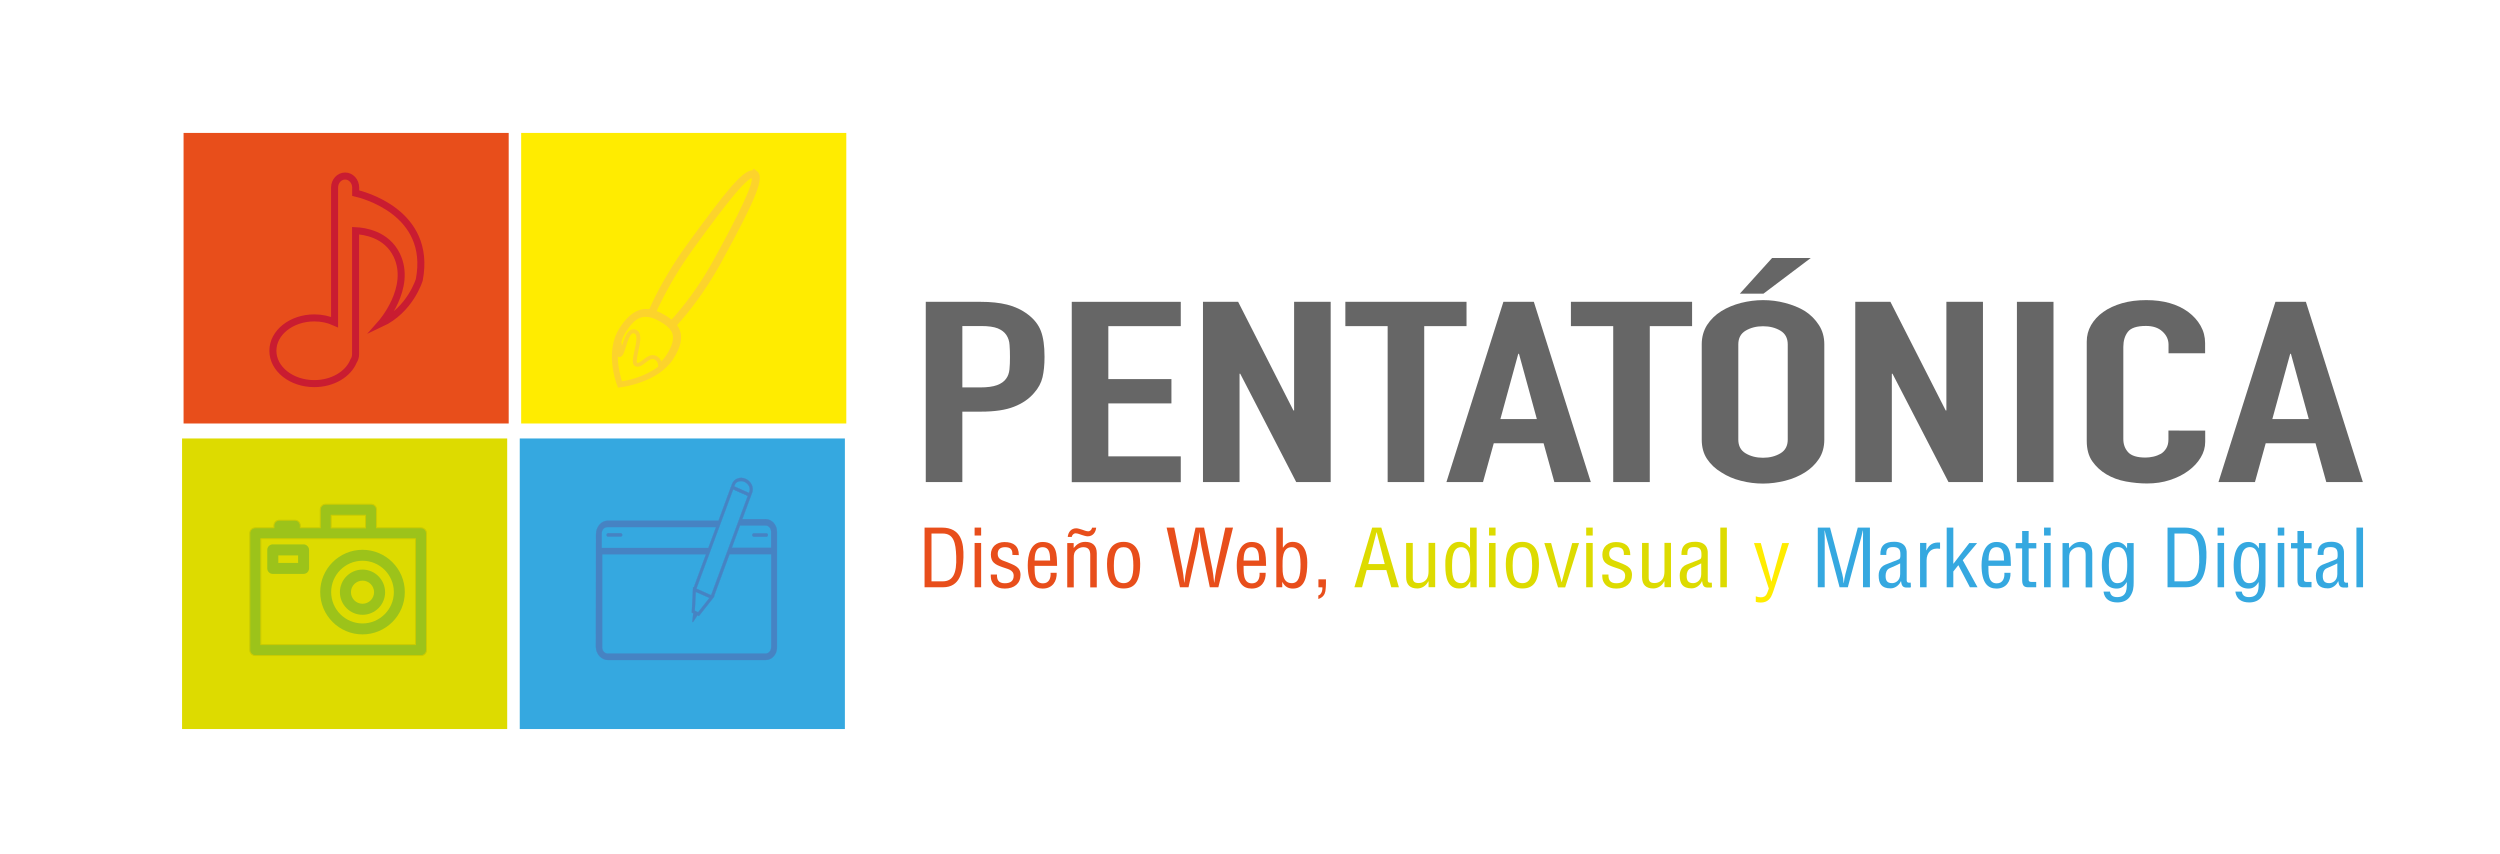 <?xml version="1.0" encoding="UTF-8"?> <svg xmlns="http://www.w3.org/2000/svg" xmlns:xlink="http://www.w3.org/1999/xlink" version="1.1" id="Capa_1" x="0px" y="0px" width="2488.2px" height="850.4px" viewBox="0 0 2488.2 850.4" style="enable-background:new 0 0 2488.2 850.4;" xml:space="preserve"> <style type="text/css"> .st0{fill:#666666;} .st1{fill:#E84E1B;} .st2{fill:#DDDB00;} .st3{fill:#FFEC00;} .st4{fill:#35A8E0;} .st5{fill:none;stroke:#C91C31;stroke-width:7;stroke-miterlimit:10;} .st6{fill:#FCD32C;} .st7{fill:#9CC31A;stroke:#CCCB00;stroke-miterlimit:10;} .st8{fill:#9CC31A;} .st9{fill:#4683C3;stroke:#4683C3;stroke-width:0.25;stroke-miterlimit:10;} </style> <g> <path class="st0" d="M921.4,479.8V300.4H976c10,0,18.8,0.9,26.4,2.8c7.6,1.9,14.5,5.1,20.7,9.8c6.2,4.7,10.5,10.2,12.9,16.5 c2.4,6.3,3.6,14.8,3.6,25.6c0,8.1-0.7,14.9-2,20.4c-1.3,5.5-4.1,10.8-8.4,15.6c-5,5.9-11.7,10.5-20,13.7 c-8.3,3.3-19.3,4.9-32.8,4.9h-18.6v70.1L921.4,479.8L921.4,479.8z M957.8,324.6v61h17.5c7.4,0,13.1-0.8,17.1-2.3 c4-1.5,7-3.6,8.9-6.3c1.9-2.5,3-5.6,3.4-9.3c0.4-3.7,0.5-7.8,0.5-12.3c0-4.2-0.1-8.2-0.4-12c-0.2-3.8-1.3-7.1-3.2-10 c-1.9-2.9-4.8-5-8.6-6.6c-3.8-1.5-9.3-2.3-16.4-2.3H957.8z"></path> <path class="st0" d="M1066.7,479.8V300.4h108.5v24.2h-72.1v52.7h62.8v24.2h-62.8v52.7h72.1v25.7H1066.7z"></path> <path class="st0" d="M1197.3,479.8V300.4h35l55,108.1h0.7V300.4h36.4v179.4h-34.3L1234.4,372h-0.7v107.8H1197.3z"></path> <path class="st0" d="M1381.1,479.8V324.6H1339v-24.2h120.6v24.2h-42.1v155.2H1381.1z"></path> <path class="st0" d="M1439.6,479.8l56.7-179.4h30.3l56.7,179.4H1547l-10.7-38.6h-49.6l-10.7,38.6H1439.6z M1529.6,417.1l-17.8-65 h-0.7l-17.8,65L1529.6,417.1L1529.6,417.1z"></path> <path class="st0" d="M1605.6,479.8V324.6h-42.1v-24.2h120.6v24.2H1642v155.2H1605.6z"></path> <path class="st0" d="M1693.7,342.7c0-7.2,1.8-13.6,5.3-19.2c3.6-5.5,8.3-10.2,14.3-13.9c5.7-3.5,12.2-6.2,19.4-8.1 c7.3-1.8,14.6-2.8,22-2.8c7.4,0,14.7,0.9,21.9,2.8c7.3,1.9,13.9,4.5,19.8,8.1c5.7,3.7,10.3,8.3,13.9,13.9 c3.6,5.5,5.4,11.9,5.4,19.2v94.7c0,7.6-1.8,14-5.4,19.4c-3.6,5.4-8.2,9.8-13.9,13.4c-5.9,3.7-12.6,6.5-19.8,8.3 c-7.3,1.8-14.6,2.8-21.9,2.8c-7.4,0-14.7-0.9-22-2.8c-7.3-1.8-13.7-4.6-19.4-8.3c-5.9-3.5-10.7-8-14.3-13.4 c-3.6-5.4-5.3-11.8-5.3-19.4V342.7z M1730.1,437.5c0,6.2,2.4,10.8,7.3,13.7c4.9,2.9,10.6,4.4,17.3,4.4c6.7,0,12.4-1.5,17.3-4.4 c4.9-2.9,7.3-7.5,7.3-13.7v-94.7c0-6.2-2.4-10.8-7.3-13.7c-4.9-2.9-10.6-4.4-17.3-4.4c-6.7,0-12.4,1.5-17.3,4.4 c-4.9,2.9-7.3,7.5-7.3,13.7V437.5z M1731.6,292.3l32.1-35.5h38.5l-47.1,35.5H1731.6z"></path> <path class="st0" d="M1846.5,479.8V300.4h35l55,108.1h0.7V300.4h36.4v179.4h-34.3L1883.6,372h-0.7v107.8H1846.5z"></path> <path class="st0" d="M2007.4,479.8V300.4h36.4v179.4H2007.4z"></path> <path class="st0" d="M2194.8,428.6v11.1c0,5.5-1.5,10.8-4.5,15.7c-3,5-7.1,9.4-12.3,13.2c-5.2,3.9-11.4,6.9-18.4,9.2 c-7,2.3-14.6,3.4-22.7,3.4c-6.9,0-13.9-0.7-21.1-2c-7.1-1.3-13.6-3.7-19.3-7.1c-5.7-3.4-10.4-7.7-14.1-13 c-3.7-5.3-5.5-12.1-5.5-20.3v-98.8c0-5.9,1.4-11.3,4.3-16.4c2.9-5,6.9-9.4,12.1-13.1c5.2-3.7,11.5-6.6,18.7-8.7 c7.3-2.1,15.3-3.1,24.1-3.1c17.1,0,31,3.9,41.8,11.8c5.2,3.9,9.3,8.4,12.3,13.7c3,5.3,4.5,11,4.5,17.3v10.1h-36.4v-8.6 c0-5-2-9.4-6.1-13.1c-4-3.7-9.5-5.5-16.4-5.5c-9,0-15,2-18,5.9c-3,3.9-4.5,8.9-4.5,15v91.7c0,5.2,1.6,9.6,4.8,13.1 c3.2,3.5,9,5.3,17.3,5.3c2.4,0,4.9-0.3,7.7-0.9c2.7-0.6,5.3-1.6,7.7-2.9c2.1-1.3,3.9-3.2,5.3-5.5c1.4-2.4,2.1-5.3,2.1-8.8v-8.8 L2194.8,428.6L2194.8,428.6z"></path> <path class="st0" d="M2208,479.8l56.7-179.4h30.3l56.7,179.4h-36.4l-10.7-38.6h-49.6l-10.7,38.6H2208z M2297.9,417.1l-17.8-65h-0.7 l-17.8,65L2297.9,417.1L2297.9,417.1z"></path> </g> <g> <path class="st1" d="M920.2,584.5v-59.4h17.1c19.4,0,22,15.1,21.6,29.7c-0.5,14.5-3.5,29.7-20.3,29.7L920.2,584.5L920.2,584.5z M927.1,578.6h11c10.1,0,14.3-7.2,13.6-25c-0.5-13.6-2.5-22.6-13.6-22.6h-11V578.6z"></path> <path class="st1" d="M970,533v-7.9h6.5v7.9H970z M970,584.5v-44.1h6.5v44.1H970z"></path> <path class="st1" d="M1007.6,552.3c0.3-5.2-1.7-7.7-7.3-7.7c-4.6,0-7.3,2.1-7.3,6.7c0,5.7,4.9,6.4,9.4,8.2 c6.6,2.9,13.3,4.4,13.3,12.7c0,8.4-6.1,13.6-15.6,13.6c-4.1,0.1-9-1.3-11.4-4.6c-2.7-3.5-2.6-6.4-2.6-9.4h6.2 c-0.3,5.4,1.7,8.7,7.8,8.7c5.3,0,8.8-2.1,8.8-7.4c0-6.3-6.6-6.8-11.4-8.7c-7.1-2.5-11.3-4.8-11.3-12.5c0-7.6,5.6-12.4,13.5-12.4 c9.1,0,14.4,4,14.3,13L1007.6,552.3L1007.6,552.3z"></path> <path class="st1" d="M1051.7,569.9c0.4,8.6-4.2,15.9-13.9,15.9c-8.7,0-14.9-5.5-14.9-23.3c0-9.3,2.6-23.1,14.8-23.1 c14.9,0,14.1,13.5,14.4,23.8h-22.4c0.2,5.9-0.9,17.4,8.3,17.4c6.3,0,8-5.5,7.6-10.5H1051.7z M1045.2,557.9 c-0.2-5.2,0.1-13.3-7.5-13.3c-7.6,0-7.8,8.1-8,13.3H1045.2z"></path> <path class="st1" d="M1068.5,545.3h0.2c3.1-3.8,6.5-6,11.5-6c6.9,0,11.4,3.5,11.4,11.3v34h-6.5v-32.3c0-4.6-1.6-7.7-6.9-7.7 c-2.4,0-4.7,0.9-6.5,2.5c-2.7,2.3-3,4.8-3,8v29.5h-6.5v-44.1h6.4V545.3L1068.5,545.3z M1091,525.2c-0.4,4.5-3.2,8.6-8.5,8.6 c-1.7,0-4.2-0.9-5.9-1.4c-1.8-0.6-4.1-1.6-6.1-1.6c-1.9,0-3.6,1.8-3.8,3.6h-4c0.4-4.5,3.2-8.6,8.5-8.6c1.7,0,4.2,0.9,5.9,1.4 c1.8,0.6,4.1,1.6,6,1.6c1.9,0,3.6-1.8,3.8-3.6H1091z"></path> <path class="st1" d="M1118.3,585.7c-9.9,0-16.5-5.7-16.5-24.7c0-13.3,5.1-21.7,16.5-21.7c11.4,0,16.5,8.4,16.5,21.7 C1134.8,580.1,1128.4,585.7,1118.3,585.7z M1118.3,544.6c-6.7,0-9.7,5.1-9.7,18.4c0,10.4,2.1,17.4,9.7,17.4c7.8,0,9.7-7.1,9.7-17.4 C1128,549.7,1125.1,544.6,1118.3,544.6z"></path> <path class="st1" d="M1182.9,584.5h-8.5l-13.3-59.4h7.6l8.1,41c0.7,4,1.3,8.2,1.8,13.7h0.2c0.6-4.6,1.1-9,2-13.2l9.1-41.5h8.5 l8.2,41c0.7,4,1.2,7.9,1.8,13.7h0.2c0.6-4.6,1.1-9,2-13.2l9-41.5h7.6l-14.6,59.4h-8.5l-8.3-40.3c-0.8-3.9-1.3-7.8-1.8-14.3h-0.2 c-0.6,5.7-1.1,10.1-2,14.3L1182.9,584.5z"></path> <path class="st1" d="M1259.7,569.9c0.4,8.6-4.2,15.9-13.9,15.9c-8.7,0-14.9-5.5-14.9-23.3c0-9.3,2.6-23.1,14.8-23.1 c14.9,0,14.1,13.5,14.4,23.8h-22.4c0.2,5.9-0.9,17.4,8.3,17.4c6.3,0,8-5.5,7.6-10.5H1259.7z M1253.2,557.9 c-0.3-5.2,0.1-13.3-7.5-13.3s-7.8,8.1-8,13.3H1253.2z"></path> <path class="st1" d="M1276.3,584.5h-6v-59.4h6.5V545h0.2c2.6-4,5.6-5.7,9.6-5.7c11.7,0,14.5,11.3,14.5,20.4 c0,12.5-1.7,26.1-14.2,26.1c-4,0-7.8-1.3-10.5-6.4h-0.2V584.5z M1285.7,580.4c6.8,0,8.7-6.8,8.7-18.7c0-5.8-0.4-17.1-8.8-17.1 c-9.7,0-9.1,12.6-9.1,19C1276.5,570,1276.4,580.4,1285.7,580.4z"></path> <path class="st1" d="M1312.2,584.5v-7.9h7.5c0,1.3,0.1,6.3-0.3,9.4c-0.1,3.2-1.1,6.6-4.1,8.6c-0.9,0.7-2.1,1.2-3.2,1.6v-3.6 c0.6-0.1,1.4-0.5,1.9-1c1.8-1.9,2.2-4.5,2.2-7L1312.2,584.5L1312.2,584.5z"></path> <path class="st2" d="M1365.7,525.1h9.1l17.5,59.4h-7.6l-4.9-17.1h-19.6l-4.6,17.1h-7.6L1365.7,525.1z M1370.2,529.8h-0.2l-8.2,31.6 h16.4L1370.2,529.8z"></path> <path class="st2" d="M1421.7,578.7h-0.2c-2.2,4.5-6.5,7-10.9,7c-6.9,0-11.1-3.5-11.1-11.3v-34h6.6v34.2c0,3.7,1.2,5.7,5.9,5.7 c3.1,0,6-1.3,7.9-3.9c1.5-2.2,1.9-5.2,1.9-7.8v-28.3h6.6v44.1h-6.6V578.7z"></path> <path class="st2" d="M1463.2,525.1h6.5v59.4h-6.3v-5.8h-0.2c-2.8,5.2-5.6,7-11.2,7c-14.5,0-13.3-19.4-13.5-23.3 c-0.5-12.9,4-23.1,13.8-23.1c4.7,0,7.5,1.9,10.6,5.7h0.2V525.1L1463.2,525.1z M1463.2,561.8c0-6-0.2-17.2-9-17.2 c-5.5,0-9,4.1-9,17.7c0,9.5,0.3,18.1,9.3,18.1c6.8,0,8.7-8.2,8.7-13.2V561.8z"></path> <path class="st2" d="M1482,533v-7.9h6.5v7.9H1482z M1482,584.5v-44.1h6.5v44.1H1482z"></path> <path class="st2" d="M1515.2,585.7c-9.9,0-16.5-5.7-16.5-24.7c0-13.3,5.1-21.7,16.5-21.7c11.4,0,16.5,8.4,16.5,21.7 C1531.7,580.1,1525.3,585.7,1515.2,585.7z M1515.2,544.6c-6.7,0-9.7,5.1-9.7,18.4c0,10.4,2.1,17.4,9.7,17.4c7.8,0,9.7-7.1,9.7-17.4 C1524.9,549.7,1522,544.6,1515.2,544.6z"></path> <path class="st2" d="M1537,540.5h6.8l10.4,38.8h0.2l10.4-38.8h6.8l-13.8,44.1h-7.1L1537,540.5z"></path> <path class="st2" d="M1578.7,533v-7.9h6.5v7.9H1578.7z M1578.7,584.5v-44.1h6.5v44.1H1578.7z"></path> <path class="st2" d="M1616.2,552.3c0.3-5.2-1.7-7.7-7.3-7.7c-4.6,0-7.3,2.1-7.3,6.7c0,5.7,4.9,6.4,9.4,8.2 c6.6,2.9,13.3,4.4,13.3,12.7c0,8.4-6.1,13.6-15.6,13.6c-4.1,0.1-9-1.3-11.4-4.6c-2.7-3.5-2.6-6.4-2.6-9.4h6.2 c-0.3,5.4,1.7,8.7,7.8,8.7c5.3,0,8.8-2.1,8.8-7.4c0-6.3-6.6-6.8-11.4-8.7c-7.1-2.5-11.3-4.8-11.3-12.5c0-7.6,5.6-12.4,13.5-12.4 c9.1,0,14.4,4,14.3,13L1616.2,552.3L1616.2,552.3z"></path> <path class="st2" d="M1656.5,578.7h-0.2c-2.2,4.5-6.5,7-10.9,7c-6.9,0-11.1-3.5-11.1-11.3v-34h6.6v34.2c0,3.7,1.2,5.7,5.9,5.7 c3.1,0,6-1.3,7.9-3.9c1.5-2.2,1.9-5.2,1.9-7.8v-28.3h6.5v44.1h-6.5V578.7z"></path> <path class="st2" d="M1703.9,584.5c-0.5,0.1-1,0.2-1.5,0.3c-5.6,0.2-7.6-0.2-8.3-6.3h-0.2c-1.6,3.9-5.8,7.1-10.2,7.1 c-9.2,0-11.9-4.9-11.9-12.9c0-1.7,0.2-8,6.6-10.7c3.7-1.6,13-4.9,13.8-5.5c1.4-1,1.2-2.8,1.2-5.1c0-5-2-6.9-7.3-6.9 c-6,0-6.8,2.6-6.7,7.8h-5.9c-0.3-9.1,4.4-13.1,13.7-13.1c13.7,0,12.5,10.9,12.5,12v25.3c0,1.1-0.2,2.7,1.2,3.3 c0.9,0.2,1.9,0.2,2.8,0.1L1703.9,584.5L1703.9,584.5z M1693.2,560.7c-3.2,1.8-6.9,3.2-10.4,4.8c-3.1,1.3-4.1,4.6-4.1,7.6 c0,4.4,1.2,7.3,6.5,7.3c2.5,0,8-1.8,8-9V560.7z"></path> <path class="st2" d="M1712.2,584.5v-59.4h6.5v59.4H1712.2z"></path> <path class="st3" d="M1745.7,540.5h6.8l10.4,38.2h0.2l10.7-38.2h6.8l-13.7,42.1c-0.8,2.6-2.9,9-4.2,11.3c-2.4,4.1-5.7,5.8-10.5,5.8 c-1.6,0-3.2-0.2-4.7-0.7v-5.5c1.5,0.6,3.3,1,4.9,1c6.1,0,6.3-4.4,8.1-8.7L1745.7,540.5z"></path> <path class="st4" d="M1849,525.1h12.1v59.4h-6.9v-49c0-2.5,0.2-5,0-7.5h-0.2c-0.7,3.5-1.3,5.7-1.9,8l-13,48.5h-8.2l-13-49.2 c-0.6-2.1-1.1-4-1.8-7.3h-0.2c0,2.5,0.2,5.2,0.2,7.7v48.8h-6.9v-59.4h12.2l12.2,46.4c0.7,2.5,1,5,1.3,8.8h0.2 c0.4-3,0.8-5.9,1.6-8.9L1849,525.1z"></path> <path class="st4" d="M1901.9,584.5c-0.5,0.1-1,0.2-1.5,0.3c-5.6,0.2-7.6-0.2-8.3-6.3h-0.2c-1.6,3.9-5.8,7.1-10.2,7.1 c-9.2,0-11.9-4.9-11.9-12.9c0-1.7,0.2-8,6.6-10.7c3.7-1.6,13-4.9,13.8-5.5c1.4-1,1.2-2.8,1.2-5.1c0-5-2-6.9-7.3-6.9 c-6,0-6.8,2.6-6.7,7.8h-5.9c-0.3-9.1,4.4-13.1,13.7-13.1c13.7,0,12.5,10.9,12.5,12v25.3c0,1.1-0.2,2.7,1.2,3.3 c0.9,0.2,1.9,0.2,2.8,0.1L1901.9,584.5L1901.9,584.5z M1891.2,560.7c-3.2,1.8-6.9,3.2-10.4,4.8c-3.1,1.3-4.1,4.6-4.1,7.6 c0,4.4,1.2,7.3,6.5,7.3c2.5,0,8-1.8,8-9V560.7z"></path> <path class="st4" d="M1917.2,547.7h0.2c2.7-5.8,6.6-8.2,13.5-7.7v6.2c-8.5-1.4-13.4,3.6-13.4,11.6v26.7h-6.5v-44.1h6.3 L1917.2,547.7L1917.2,547.7z"></path> <path class="st4" d="M1937.5,584.5v-59.4h6.6V561h0.2l15.7-20.5h7.8l-14.3,17.1l14.7,26.9h-7.6l-11.5-22l-5,6.3v15.7L1937.5,584.5 L1937.5,584.5z"></path> <path class="st4" d="M2001,569.9c0.4,8.6-4.2,15.9-13.9,15.9c-8.7,0-14.9-5.5-14.9-23.3c0-9.3,2.6-23.1,14.8-23.1 c14.9,0,14.1,13.5,14.4,23.8H1979c0.2,5.9-0.9,17.4,8.3,17.4c6.3,0,8-5.5,7.6-10.5H2001z M1994.6,557.9c-0.3-5.2,0.1-13.3-7.5-13.3 s-7.8,8.1-8,13.3H1994.6z"></path> <path class="st4" d="M2019,540.5h7.7v5.3h-7.6v30c0,1.5-0.6,3.4,3.1,3.4h4.4v5.3h-7.2c-3.9,0.1-6.8-0.6-6.8-7.2v-31.5h-6.4v-5.3 h6.4v-12h6.5L2019,540.5L2019,540.5z"></path> <path class="st4" d="M2034.4,533v-7.9h6.6v7.9H2034.4z M2034.4,584.5v-44.1h6.6v44.1H2034.4z"></path> <path class="st4" d="M2059.3,545.3h0.2c3.2-3.8,6.6-6,11.5-6c6.9,0,11.4,3.5,11.4,11.3v34h-6.6v-32.3c0-4.6-1.6-7.7-6.9-7.7 c-2.4,0-4.7,0.9-6.5,2.5c-2.7,2.3-3,4.8-3,8v29.5h-6.6v-44.1h6.4L2059.3,545.3L2059.3,545.3z"></path> <path class="st4" d="M2117.1,540.5h6.5v38.8c0,5.4-0.4,9.5-3.5,14.2c-2.9,4.4-7.6,6.1-12.7,6.1c-7.4,0-12.9-3.2-13.8-10.8h6.4 c0.6,4,3.2,5.5,7.2,5.5c10.6,0,9.5-10,9.6-14.8h-0.2c-2.7,4.5-5.7,6.3-9.9,6.3c-8.7,0-14.8-5.8-14.8-23.5c0-9.3,2.4-22.9,14.6-22.9 c4.2,0,8,2,10.3,6.2h0.2L2117.1,540.5L2117.1,540.5z M2098.9,562.5c0,10.8,1.9,17.9,8.4,17.9c9.9,0,9.9-11.8,9.9-18.9 c0-8.7-1.9-17-9.2-17C2099.2,544.6,2098.9,556.5,2098.9,562.5z"></path> <path class="st4" d="M2157.3,584.5v-59.4h17.1c19.4,0,22.1,15.1,21.6,29.7c-0.5,14.5-3.5,29.7-20.3,29.7L2157.3,584.5L2157.3,584.5 z M2164.2,578.6h11c10.1,0,14.3-7.2,13.6-25c-0.5-13.6-2.5-22.6-13.6-22.6h-11V578.6z"></path> <path class="st4" d="M2207.1,533v-7.9h6.5v7.9H2207.1z M2207.1,584.5v-44.1h6.5v44.1H2207.1z"></path> <path class="st4" d="M2248.3,540.5h6.5v38.8c0,5.4-0.4,9.5-3.5,14.2c-2.9,4.4-7.6,6.1-12.7,6.1c-7.4,0-12.8-3.2-13.8-10.8h6.4 c0.6,4,3.2,5.5,7.2,5.5c10.6,0,9.5-10,9.6-14.8h-0.2c-2.7,4.5-5.7,6.3-9.9,6.3c-8.7,0-14.8-5.8-14.8-23.5c0-9.3,2.4-22.9,14.6-22.9 c4.2,0,8,2,10.3,6.2h0.2L2248.3,540.5L2248.3,540.5z M2230.1,562.5c0,10.8,1.9,17.9,8.4,17.9c9.9,0,9.9-11.8,9.9-18.9 c0-8.7-1.9-17-9.2-17C2230.4,544.6,2230.1,556.5,2230.1,562.5z"></path> <path class="st4" d="M2267,533v-7.9h6.5v7.9H2267z M2267,584.5v-44.1h6.5v44.1H2267z"></path> <path class="st4" d="M2293,540.5h7.7v5.3h-7.6v30c0,1.5-0.6,3.4,3.1,3.4h4.4v5.3h-7.2c-3.9,0.1-6.8-0.6-6.8-7.2v-31.5h-6.4v-5.3 h6.4v-12h6.5V540.5z"></path> <path class="st4" d="M2337.1,584.5c-0.5,0.1-1,0.2-1.5,0.3c-5.6,0.2-7.6-0.2-8.3-6.3h-0.2c-1.6,3.9-5.8,7.1-10.2,7.1 c-9.2,0-11.9-4.9-11.9-12.9c0-1.7,0.3-8,6.6-10.7c3.7-1.6,13-4.9,13.8-5.5c1.4-1,1.2-2.8,1.2-5.1c0-5-2-6.9-7.3-6.9 c-6,0-6.8,2.6-6.7,7.8h-5.9c-0.3-9.1,4.4-13.1,13.7-13.1c13.7,0,12.5,10.9,12.5,12v25.3c0,1.1-0.2,2.7,1.2,3.3 c0.9,0.2,1.9,0.2,2.8,0.1L2337.1,584.5L2337.1,584.5z M2326.3,560.7c-3.2,1.8-6.9,3.2-10.4,4.8c-3.1,1.3-4.1,4.6-4.1,7.6 c0,4.4,1.2,7.3,6.5,7.3c2.5,0,8-1.8,8-9V560.7z"></path> <path class="st4" d="M2345.3,584.5v-59.4h6.6v59.4H2345.3z"></path> </g> <rect x="182.7" y="132.3" class="st1" width="323.6" height="289.2"></rect> <rect x="181.2" y="436.4" class="st2" width="323.6" height="289.2"></rect> <rect x="517.3" y="436.4" class="st4" width="323.6" height="289.2"></rect> <rect x="518.7" y="132.3" class="st3" width="323.6" height="289.2"></rect> <path class="st5" d="M354,192.2v-5.5c0-6.3-4.7-11.5-10.5-11.5c-5.8,0-10.5,5.1-10.5,11.5v133.9c-6-2.7-12.9-4.2-20.2-4.2 c-22.7,0-41.2,14.6-41.2,32.7c0,18.1,18.4,32.7,41.2,32.7c18.3,0,33.8-9.4,39.1-22.5c1.3-1.9,2-4.2,2-6.8V229.6 c8.9,0.4,30.9,3.5,41,24.4c15.7,32.6-15.7,68-15.7,68c29.2-13.6,38.1-43.5,38.1-43.5C430.3,210.6,359.5,193.5,354,192.2z"></path> <g id="XMLID_6146_"> <path id="XMLID_6147_" class="st6" d="M614,382.9l1.1,2.9l3-0.4c1.5-0.2,37-4.8,51.9-28c7.2-11.2,9.4-20.4,6.9-28 c-0.7-2.1-1.8-4.1-3-5.8c1.6-1.7,3.1-3.4,4.5-5.1c14.2-16.4,28-36.5,39.1-56.7c36.1-65.9,43.8-85.6,35.9-91.5l-3.4-2.5l-1.1,1.7 c-9.9,0.2-26.2,20.4-65,73.7c-13.5,18.6-26,39.5-35.1,58.8l-1.4,3.2l0,0c-0.4,0.8-0.7,1.7-1.1,2.5c-9.4-1.2-19.5,2.9-29.7,18.9 C602,349,612.7,379.5,614,382.9z M619.1,379.5c-1.2-3.5-4.1-13.3-4.2-24.6c0.4,0.3,1.2,0.7,2.4,0.4c2.7-0.7,3.9-4.5,5.7-10.3 c1.5-4.9,3.7-11.7,6.4-13.1c0.6-0.3,1.1-0.3,1.8-0.1c3.8,1.2,1.9,10.1,0.3,17.2c-1.7,7.6-3,13.6,0.7,15.4c3.6,1.8,7.1-0.9,10.1-3.3 c4-3.1,6.7-4.9,9.7-3c2.2,1.4,3.2,3.7,3.1,6.8C642,375.1,624.4,378.7,619.1,379.5z M657.3,301.9L657.3,301.9 c8.7-18,20.3-37.2,32.8-54.4c17.5-24.1,50-68.7,58.1-70.1l0.1,0c1.1,9.8-26,59.5-37.9,81.1c-10.7,19.6-24.3,39.3-38.1,55.2 c-1.2,1.4-2.5,2.9-3.9,4.4c-2.3-1.8-4.7-3.4-7-4.7l-0.2-0.1c-2.4-1.4-5-2.7-7.6-3.7c0.7-1.5,1.4-3,2.1-4.7L657.3,301.9z M657.1,320.1c5.5,3.2,9,6.1,10.9,9.3c0.5,0.9,0.9,1.7,1.2,2.6c1.8,5.4-0.2,12.5-6,21.5c-1.4,2.2-3.1,4.3-5,6.1 c-0.8-2-2.1-3.6-4-4.8c-5.6-3.5-10.6,0.5-14.3,3.4c-2.7,2.1-4.6,3.5-5.8,2.8c-1.1-0.8,0.4-7.7,1.2-11.4c2-9,4.2-19.3-2.8-21.5 c-1.7-0.5-3.4-0.4-4.9,0.4c-4.3,2.2-6.5,9.3-8.5,15.5c-0.1,0.2-0.1,0.4-0.2,0.6c0.1-1.4,0-2.8-0.5-4c1-3.6,2.4-7.1,4.5-10.3 C632.1,316.3,640.2,310.4,657.1,320.1z"></path> </g> <g id="XMLID_6061_"> <path id="XMLID_6071_" class="st7" d="M254.1,652.5H419c3,0,5.5-2.4,5.5-5.5V530.8c0-3-2.4-5.5-5.5-5.5h-44.2v-18 c0-3-2.4-5.5-5.5-5.5h-45.1c-3,0-5.5,2.4-5.5,5.5v18h-19.8v-2.1c0-3-2.4-5.5-5.5-5.5h-15.3c-3,0-5.5,2.4-5.5,5.5v2.1h-18.5 c-3,0-5.5,2.4-5.5,5.5V647C248.6,650,251.1,652.5,254.1,652.5z M329.6,512.8h34.2v12.6h-34.2V512.8z M259.6,536.2h64.6h45.1h44.2 v105.3H259.6V536.2z"></path> <path id="XMLID_6068_" class="st8" d="M360.8,547.2c-23.2,0-42.1,18.9-42.1,42.1c0,23.2,18.9,42.1,42.1,42.1 c23.2,0,42.1-18.9,42.1-42.1C402.9,566.1,384,547.2,360.8,547.2z M360.8,620.5c-17.2,0-31.2-14-31.2-31.2c0-17.2,14-31.2,31.2-31.2 c17.2,0,31.2,14,31.2,31.2C392,606.5,378,620.5,360.8,620.5z"></path> <path id="XMLID_6065_" class="st8" d="M360.8,566.9c-12.4,0-22.5,10.1-22.5,22.5c0,12.4,10.1,22.5,22.5,22.5 c12.4,0,22.5-10.1,22.5-22.5C383.2,577,373.2,566.9,360.8,566.9z M360.8,600.9c-6.4,0-11.5-5.2-11.5-11.5c0-6.4,5.2-11.5,11.5-11.5 c6.4,0,11.5,5.2,11.5,11.5C372.3,595.7,367.2,600.9,360.8,600.9z"></path> <path id="XMLID_6062_" class="st8" d="M302.1,541.8h-30.6c-3,0-5.5,2.4-5.5,5.5v18.4c0,3,2.4,5.5,5.5,5.5h30.6c3,0,5.5-2.4,5.5-5.5 v-18.4C307.6,544.3,305.1,541.8,302.1,541.8z M296.7,560.3H277v-7.5h19.7V560.3z"></path> </g> <g id="XMLID_5898_"> <path id="XMLID_6002_" class="st9" d="M728.4,486.4c-0.4-0.2-0.6-0.5-0.8-0.8c-0.1-0.2-0.1-0.4-0.1-0.6c0,0.2,0,0.4,0.1,0.6 C727.7,486,728,486.3,728.4,486.4l17.3,7.7c0.2,0.1,0.4,0.1,0.5,0.1c-0.2,0-0.4,0-0.5-0.1L728.4,486.4z"></path> <g id="XMLID_5900_"> <path id="XMLID_5977_" class="st9" d="M617.7,530.7h-12.4c-0.9,0-1.6,0.8-1.6,1.7c0,1,0.7,1.7,1.6,1.7h12.4c0.9,0,1.6-0.8,1.6-1.7 C619.3,531.5,618.6,530.7,617.7,530.7z"></path> <path id="XMLID_5976_" class="st9" d="M750.3,534.2h12.4c0.9,0,1.6-0.8,1.6-1.7c0-1-0.7-1.7-1.6-1.7h-12.4c-0.9,0-1.6,0.8-1.6,1.7 C748.7,533.4,749.5,534.2,750.3,534.2z"></path> <g id="XMLID_5901_"> <g id="XMLID_5905_"> <path id="XMLID_5906_" class="st9" d="M761.9,516.7h-23.1l8.7-23.5l0,0l1.1-2.9c1.9-5.1-1-11.3-6.5-13.7 c-2.6-1.2-5.4-1.3-7.9-0.4c-2.6,0.9-4.5,2.8-5.5,5.3l-1.1,2.9l0,0l-11.9,32.3l-0.6,1.6H604.5c-6.3,0-11.3,6.5-11.3,13.4 l-0.1,112.2c0,6.9,5.6,13,11.9,13h157c6.3,0,11.3-5.6,11.3-12.4v-95.9l0,0v-19.3C773.3,522.3,768.2,516.7,761.9,516.7z M731.3,482.7c0.6-1.7,1.9-2.9,3.7-3.5c1.9-0.6,4-0.5,6,0.4c4,1.8,6.2,6.1,4.9,9.6l-0.5,1.4l-14.6-6.5L731.3,482.7z M729.7,487 l14.6,6.5l-36.4,98.6c0,0.1-0.1,0.2-0.2,0.3l-14.6-6.5c0-0.1,0.1-0.2,0.1-0.3L729.7,487z M706.1,595.1l-11.3,14.3 c-1.2-0.6-2.3-1.1-3.3-1.6l1-18.7L706.1,595.1z M598.9,545.3v-14.6c0-3.4,2.5-6.1,5.6-6.1h108.2l-7.7,20.8H599.3H598.9z M767.5,644.4c0,3.4-2.5,6.1-5.6,6.1h-157c-3.1,0-5.6-2.8-5.6-6.1v-92.8h103.4l-12.1,32.8c0,0.1-0.1,0.2-0.1,0.3l-0.7-0.3 l-1.3,25.3l0.9,0.4c0.2,0.1,0.4,0.2,0.6,0.3l-0.9,8.2c-0.1,0.5,0.5,0.8,0.8,0.3l4.2-6.5c0.2,0.1,0.3,0.1,0.5,0.2l1,0.5 l15.3-19.4l-0.4-0.2c0-0.1,0.1-0.2,0.2-0.3l15.4-41.7h41.5V644.4z M767.5,545.3h-39.2l8.2-22.3h0h25.4c3.1,0,5.6,2.8,5.6,6.1 V545.3z"></path> </g> </g> </g> </g> </svg> 